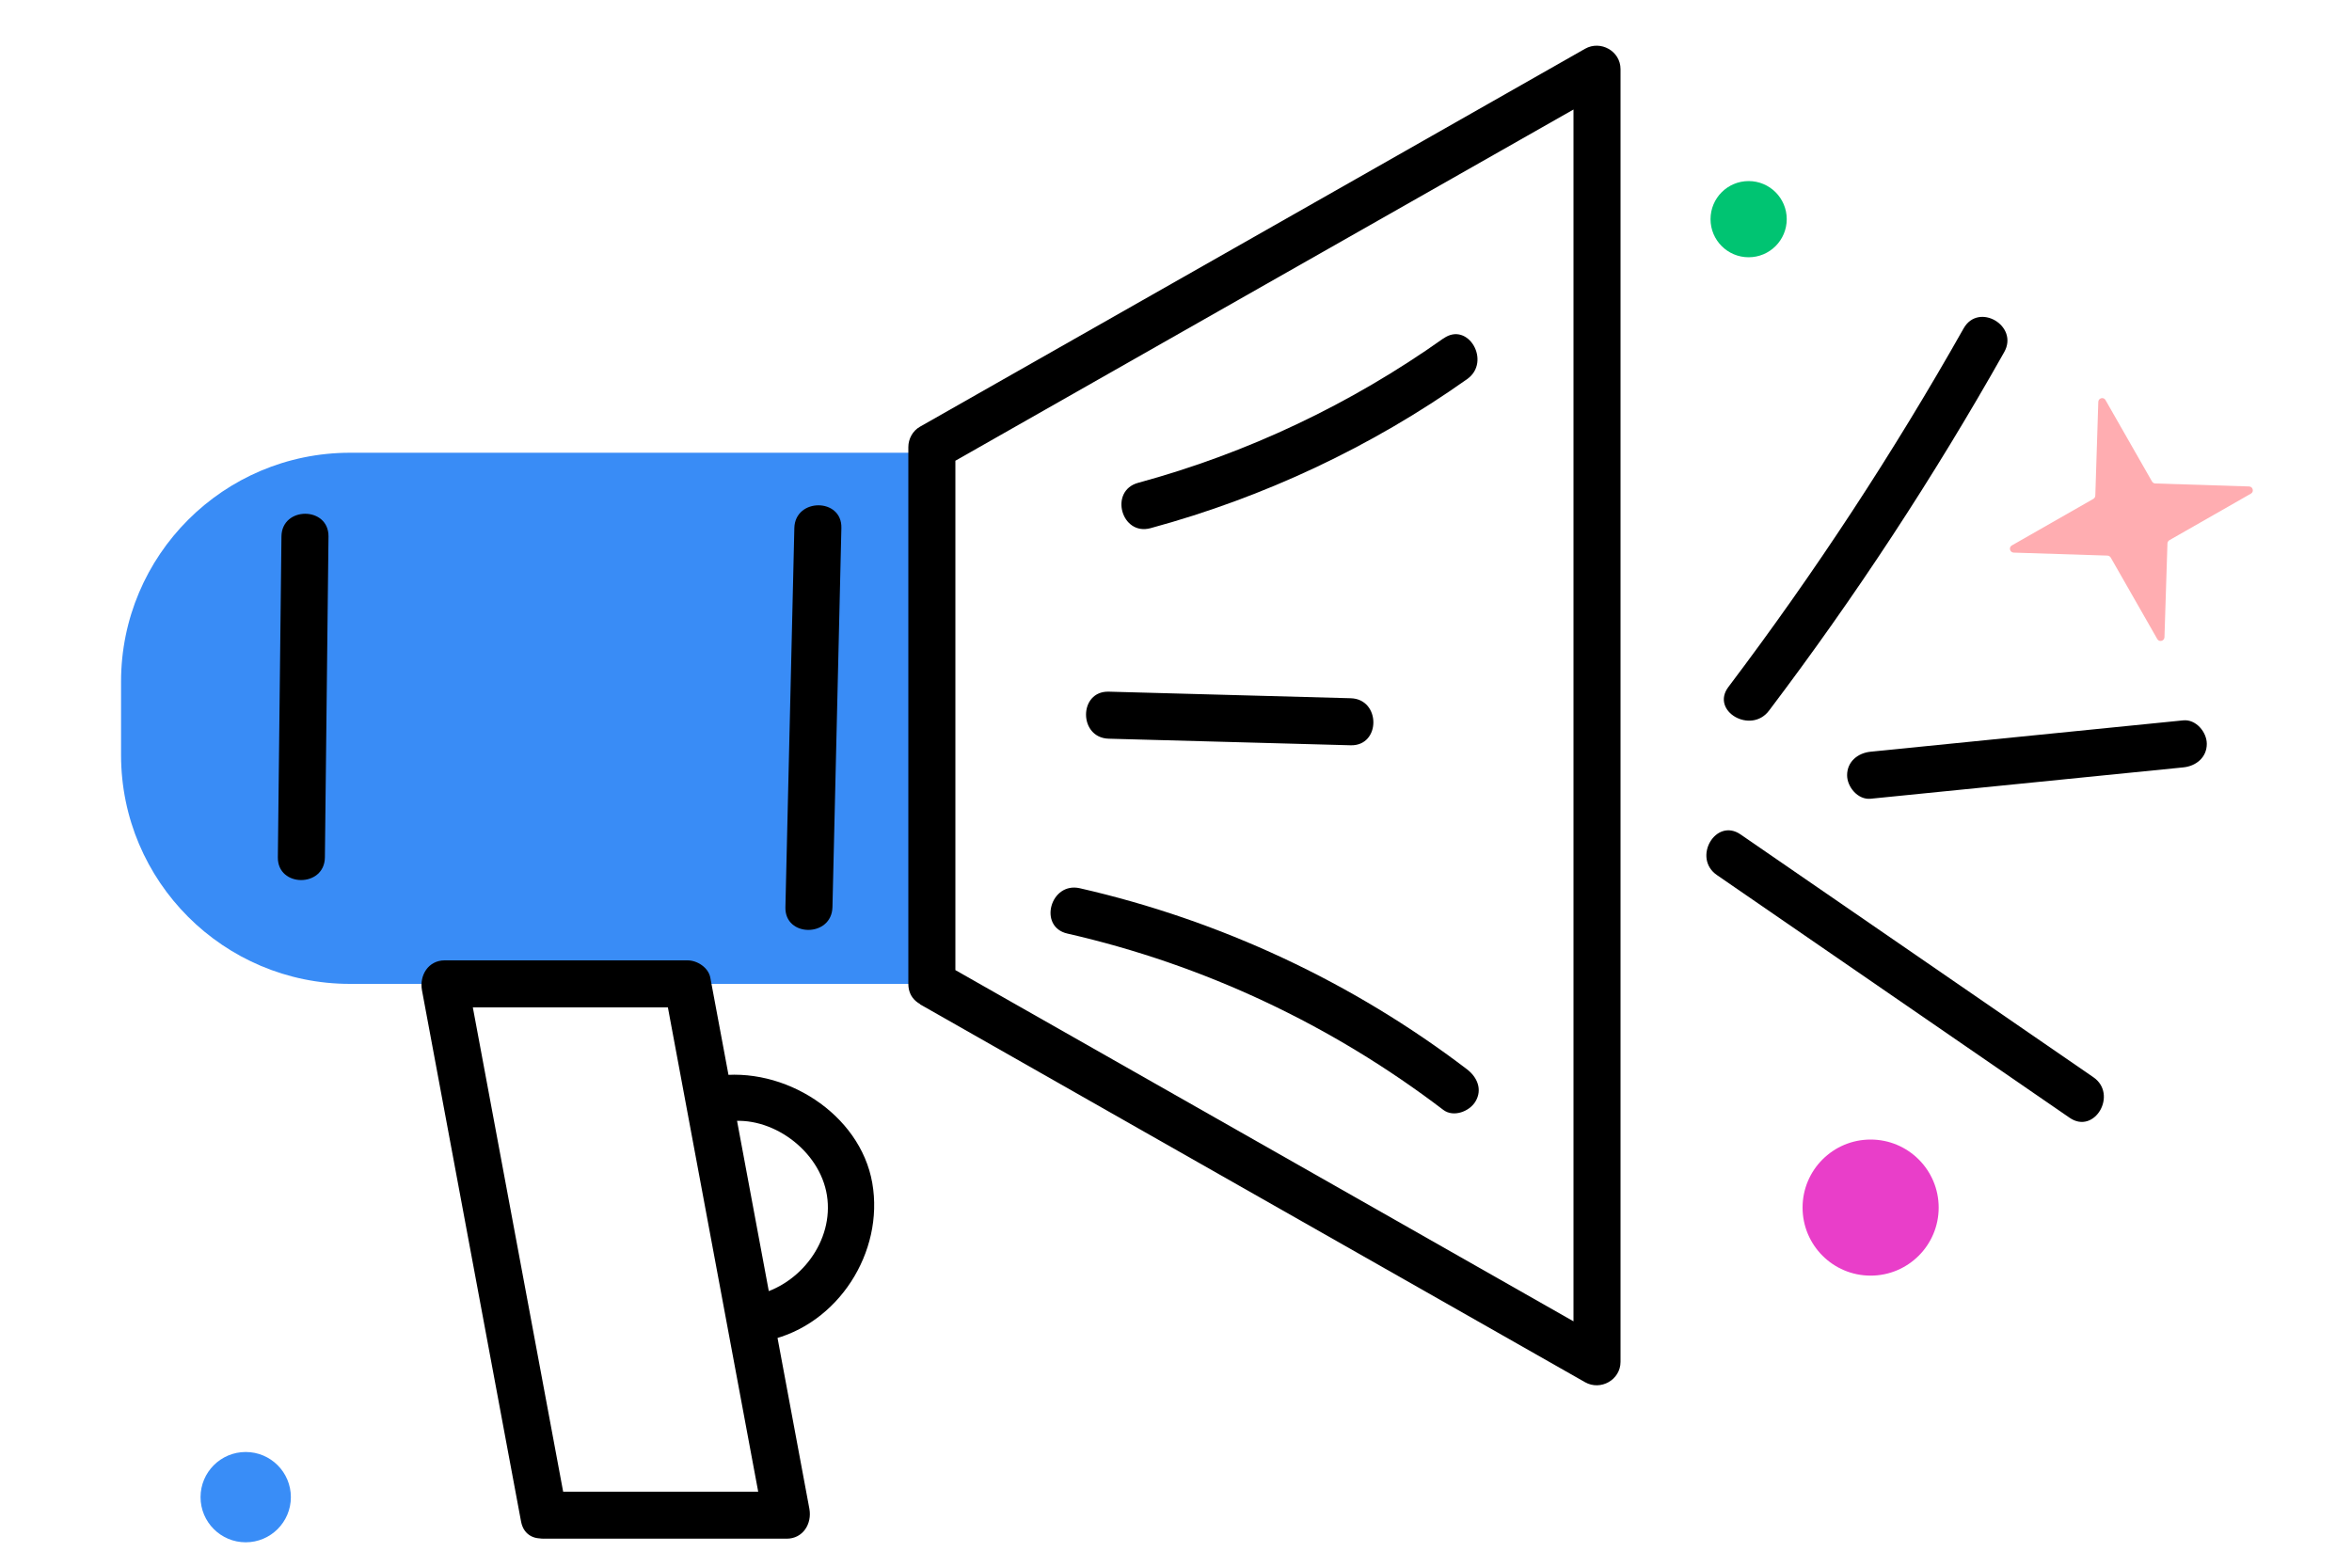 <?xml version="1.0" encoding="UTF-8"?><svg id="Layer_1" xmlns="http://www.w3.org/2000/svg" viewBox="0 0 150 100"><defs><style>.cls-1{fill:#00c472;}.cls-2{fill:#e93ec9;}.cls-3{fill:#ffadb1;}.cls-4{fill:#398cf6;}.cls-5{fill:#398df7;}</style></defs><path class="cls-4" d="M7.73,28.89H44.83c8.06,0,14.6,6.54,14.6,14.6v4.68c0,8.06-6.54,14.6-14.6,14.6H7.73V28.89h0Z" transform="translate(67.15 91.65) rotate(-180)"/><path d="M58.67,64.06l14.37,8.17,22.79,12.95,5.26,2.99c.99,.56,2.26-.15,2.26-1.3V4.41c0-1.15-1.27-1.86-2.26-1.3l-14.37,8.17-22.79,12.95-5.26,2.99c-.46,.26-.74,.77-.74,1.3V62.76c0,1.93,3,1.93,3,0V28.51l-.74,1.3,14.37-8.17,22.79-12.95,5.26-2.99-2.26-1.3V86.87l2.26-1.3-14.37-8.17-22.79-12.95-5.26-2.99c-1.68-.96-3.19,1.64-1.51,2.59Z"/><path d="M34.68,98.15h15.49c1.04,0,1.62-.95,1.45-1.9l-5.52-29.61-.8-4.28c-.12-.64-.83-1.1-1.45-1.1h-15.49c-1.04,0-1.62,.95-1.45,1.9l5.52,29.61,.8,4.28c.35,1.9,3.25,1.09,2.89-.8l-5.52-29.61-.8-4.28-1.45,1.9h15.49l-1.45-1.1,5.52,29.61,.8,4.28,1.45-1.9h-15.49c-1.93,0-1.93,3,0,3Z"/><path d="M46.38,71.55c2.79-.44,5.91,1.82,6.36,4.71s-1.7,5.71-4.5,6.34c-1.88,.42-1.09,3.31,.8,2.89,4.41-.99,7.36-5.62,6.59-10.03s-5.63-7.5-10.05-6.81c-.8,.13-1.24,1.13-1.05,1.85,.23,.85,1.04,1.17,1.85,1.05h0Z"/><g><path d="M109.5,55.82l22.49,15.48c1.59,1.1,3.1-1.5,1.51-2.59l-22.49-15.48c-1.59-1.1-3.1,1.5-1.51,2.59h0Z"/><path d="M119.3,50.95l19.94-2c.81-.08,1.5-.63,1.5-1.5,0-.75-.69-1.58-1.5-1.5l-19.94,2c-.81,.08-1.5,.63-1.5,1.5,0,.75,.69,1.58,1.5,1.5h0Z"/><path d="M112.82,45.33c5.51-7.28,10.52-14.92,15-22.87,.95-1.68-1.64-3.2-2.59-1.51-4.49,7.95-9.5,15.59-15,22.87-1.16,1.54,1.44,3.04,2.59,1.51h0Z"/></g><circle class="cls-2" cx="119.3" cy="77.03" r="4.34"/><circle class="cls-1" cx="111.52" cy="13.98" r="2.43"/><circle class="cls-5" cx="15.67" cy="95.5" r="2.88"/><path class="cls-3" d="M133.82,25.63l-.19,5.98c0,.09-.05,.16-.12,.21l-5.2,2.97c-.22,.12-.13,.45,.11,.46l5.98,.19c.09,0,.16,.05,.21,.12l2.97,5.2c.12,.22,.45,.13,.46-.11l.19-5.98c0-.09,.05-.16,.12-.21l5.2-2.97c.22-.12,.13-.45-.11-.46l-5.98-.19c-.09,0-.16-.05-.21-.12l-2.97-5.2c-.12-.22-.45-.13-.46,.11Z"/><path d="M17.95,34.22l-.23,20.47c-.02,1.93,2.98,1.93,3,0l.23-20.47c.02-1.93-2.98-1.93-3,0h0Z"/><path d="M50.66,33.68l-.57,24.19c-.05,1.93,2.95,1.93,3,0l.57-24.19c.05-1.93-2.95-1.93-3,0h0Z"/><path d="M93.56,68.21c-7.29-5.56-15.75-9.51-24.69-11.55-1.88-.43-2.68,2.46-.8,2.89,8.72,1.99,16.87,5.83,23.98,11.25,.65,.49,1.67,.1,2.05-.54,.46-.77,.1-1.56-.54-2.05h0Z"/><path d="M92.05,21.59c-5.91,4.19-12.48,7.31-19.47,9.21-1.86,.51-1.07,3.4,.8,2.89,7.22-1.96,14.08-5.18,20.19-9.51,1.56-1.11,.06-3.71-1.51-2.59h0Z"/><path d="M86.14,44.54l-15.43-.42c-1.93-.05-1.93,2.95,0,3l15.43,.42c1.93,.05,1.93-2.95,0-3h0Z"/></svg>